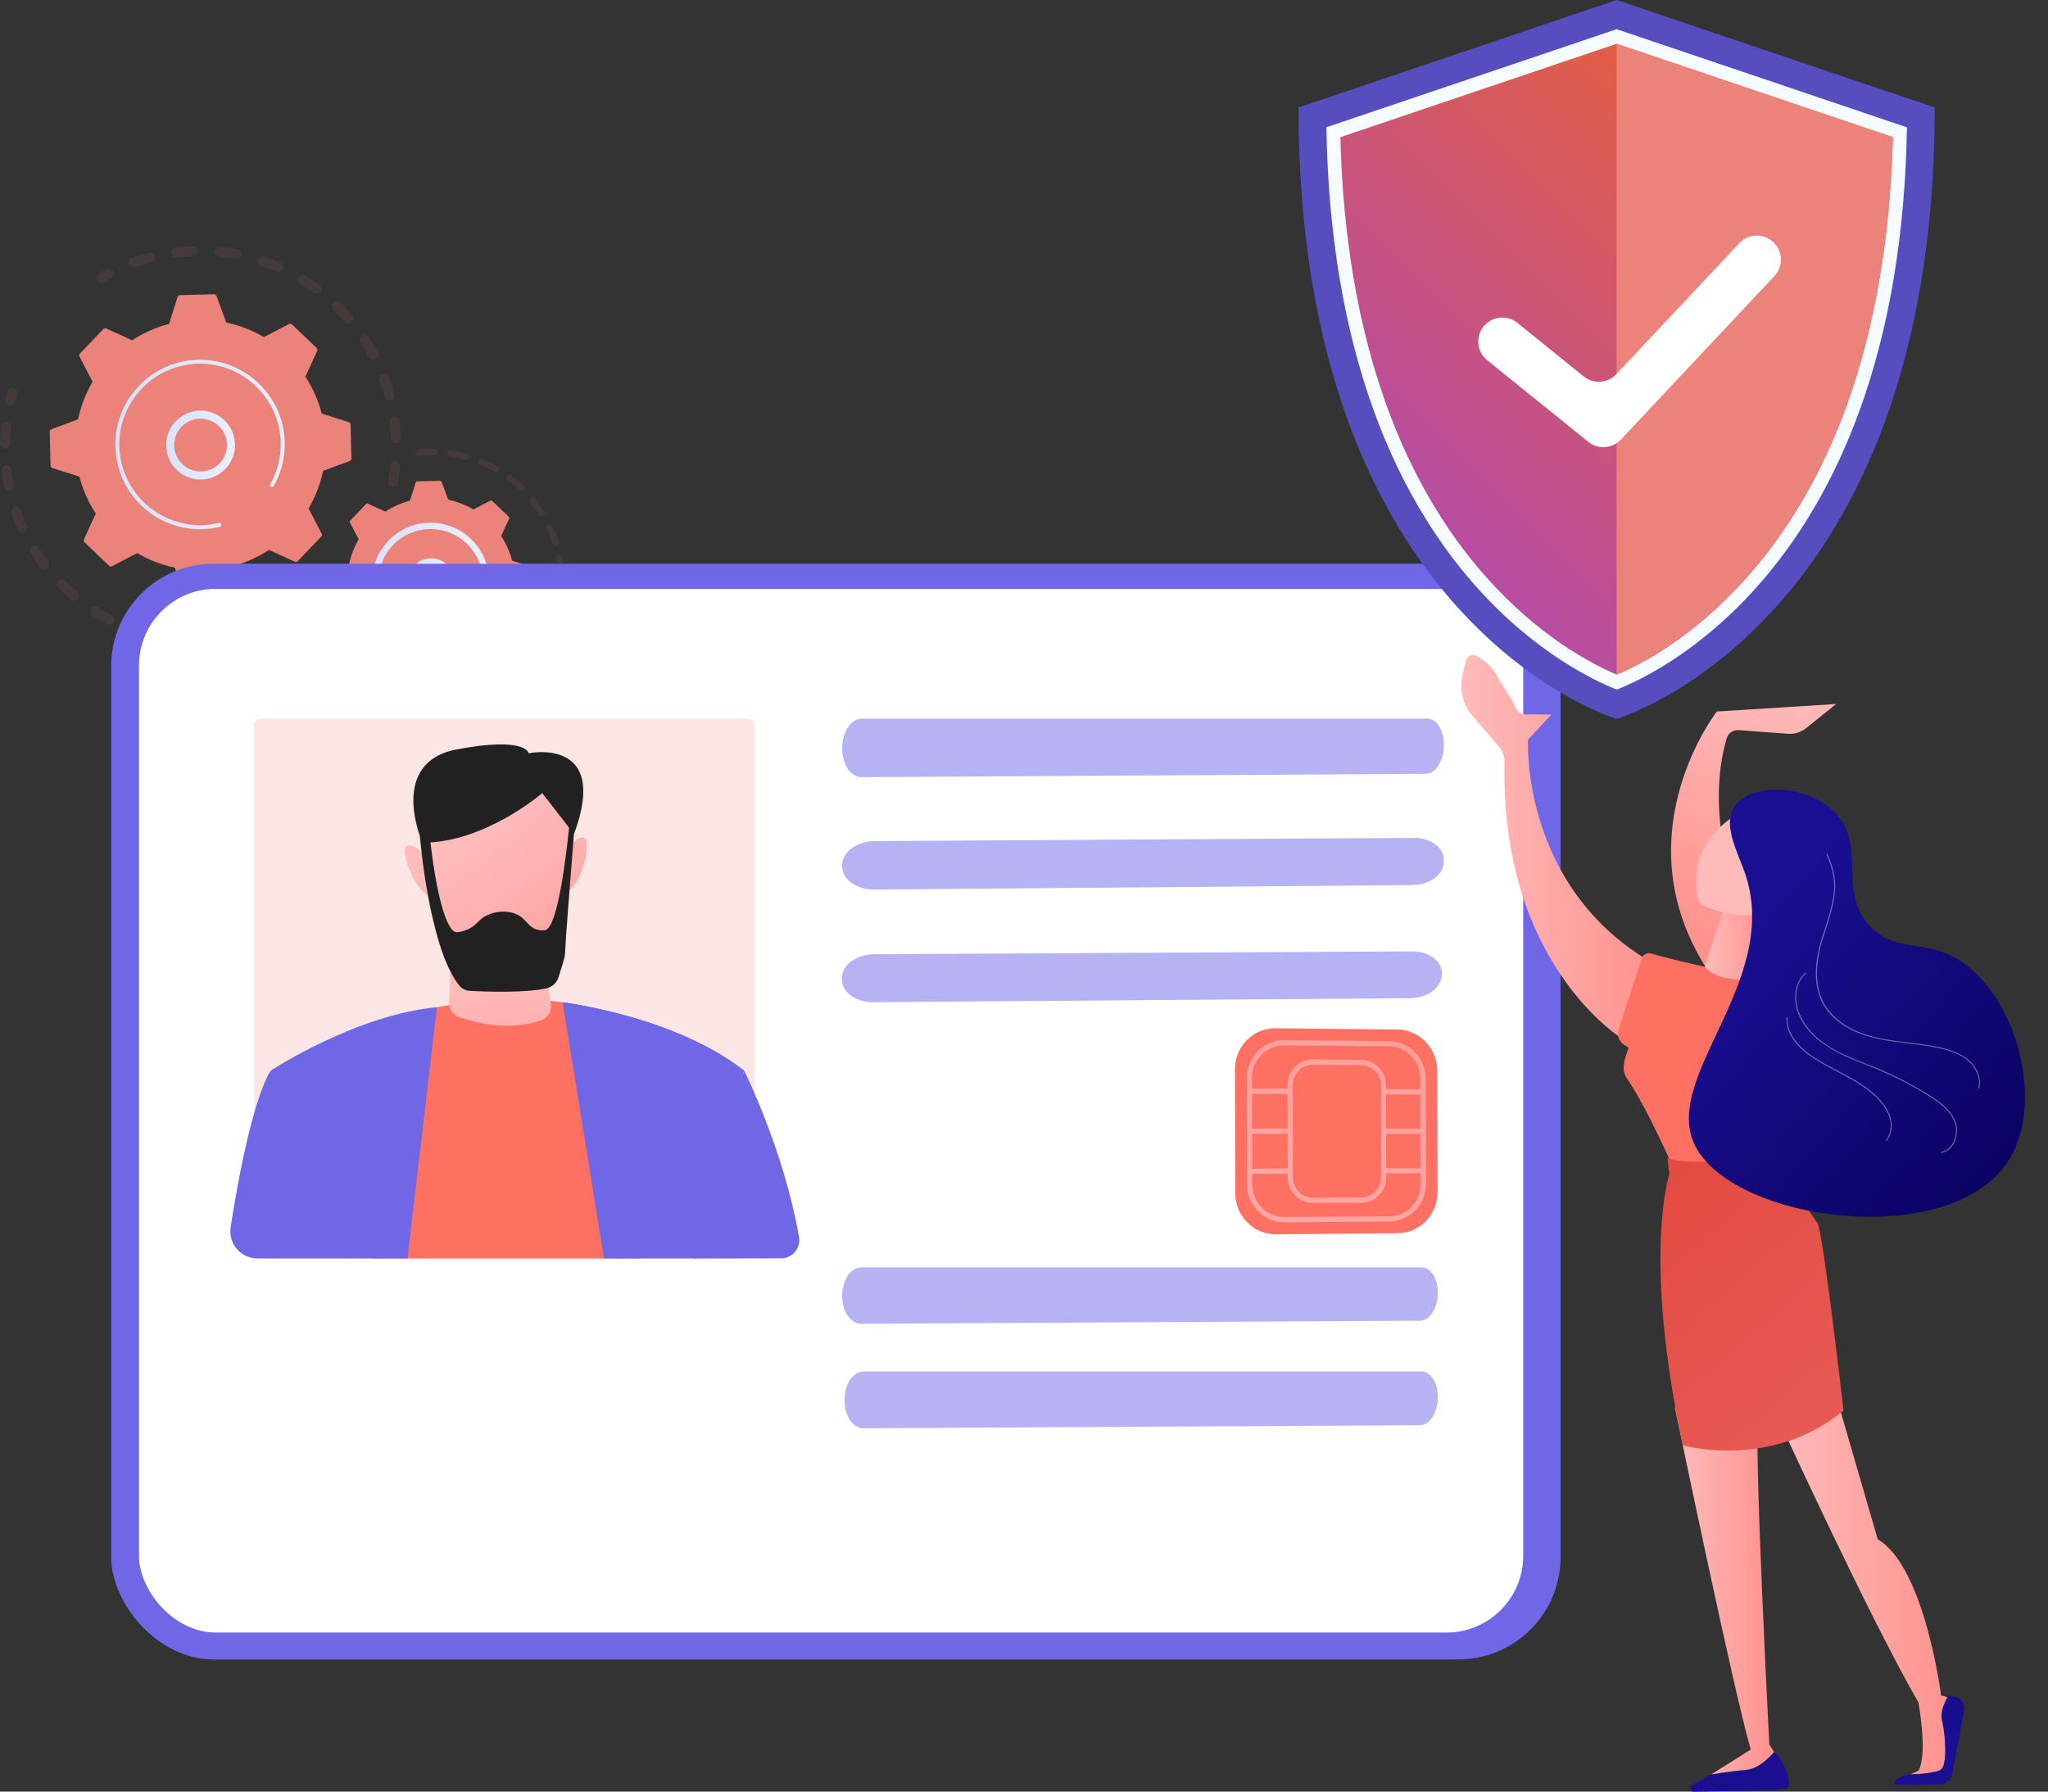 <svg width="80" height="70" viewBox="0 0 80 70" fill="none" xmlns="http://www.w3.org/2000/svg">
<rect x="0" y="0" width="80" height="70" fill="#333333" stroke="none"/>
<g opacity="0.3">
<path opacity="0.3" d="M15.314 19.032C15.208 19.013 15.137 18.909 15.156 18.803C15.194 18.596 15.224 18.383 15.243 18.173C15.254 18.066 15.347 17.987 15.453 17.995H15.456C15.565 18.006 15.642 18.102 15.633 18.211C15.611 18.432 15.582 18.656 15.541 18.874C15.521 18.975 15.431 19.043 15.333 19.035C15.328 19.032 15.322 19.032 15.314 19.032ZM15.273 17.141C15.265 16.931 15.246 16.715 15.221 16.508C15.208 16.401 15.284 16.303 15.39 16.29C15.5 16.276 15.595 16.352 15.609 16.459C15.636 16.68 15.655 16.904 15.663 17.125C15.669 17.234 15.584 17.324 15.475 17.329C15.467 17.329 15.459 17.329 15.45 17.329C15.358 17.321 15.279 17.242 15.273 17.141ZM15.022 15.495C14.968 15.291 14.902 15.089 14.828 14.89C14.79 14.789 14.845 14.674 14.946 14.639C15.047 14.6 15.161 14.655 15.197 14.756C15.273 14.963 15.341 15.179 15.399 15.394C15.426 15.498 15.366 15.607 15.259 15.635C15.238 15.64 15.216 15.643 15.194 15.64C15.115 15.632 15.044 15.577 15.022 15.495ZM14.405 13.945C14.307 13.76 14.198 13.574 14.084 13.397C14.024 13.307 14.051 13.184 14.141 13.127C14.231 13.067 14.354 13.094 14.411 13.184C14.531 13.37 14.646 13.563 14.752 13.76C14.804 13.855 14.766 13.975 14.67 14.024C14.635 14.044 14.599 14.049 14.564 14.046C14.501 14.044 14.438 14.008 14.405 13.945ZM13.461 12.573C13.322 12.414 13.178 12.259 13.025 12.111C12.948 12.035 12.946 11.912 13.022 11.833C13.099 11.757 13.221 11.754 13.3 11.83C13.459 11.986 13.614 12.15 13.759 12.316C13.83 12.398 13.822 12.521 13.74 12.592C13.699 12.627 13.647 12.644 13.595 12.638C13.546 12.638 13.497 12.614 13.461 12.573ZM12.239 11.443C12.07 11.317 11.893 11.2 11.713 11.088C11.62 11.031 11.59 10.911 11.647 10.818C11.704 10.725 11.824 10.695 11.917 10.752C12.105 10.867 12.294 10.992 12.474 11.126C12.561 11.192 12.58 11.315 12.515 11.402C12.474 11.459 12.406 11.486 12.34 11.481C12.305 11.478 12.269 11.467 12.239 11.443ZM5.039 10.332C5.001 10.231 5.055 10.117 5.156 10.081C5.364 10.005 5.579 9.936 5.795 9.879C5.898 9.852 6.007 9.912 6.035 10.018C6.062 10.122 6.002 10.231 5.896 10.258C5.691 10.313 5.486 10.379 5.29 10.45C5.263 10.46 5.235 10.463 5.208 10.46C5.132 10.455 5.066 10.409 5.039 10.332ZM10.796 10.616C10.602 10.531 10.403 10.455 10.204 10.389C10.1 10.354 10.046 10.245 10.081 10.141C10.116 10.037 10.226 9.983 10.329 10.018C10.539 10.089 10.749 10.168 10.954 10.258C11.052 10.302 11.099 10.417 11.055 10.518C11.02 10.597 10.94 10.64 10.859 10.635C10.837 10.63 10.815 10.624 10.796 10.616ZM6.69 9.89C6.676 9.784 6.752 9.685 6.861 9.672C7.082 9.644 7.306 9.625 7.527 9.617C7.636 9.612 7.726 9.696 7.732 9.805C7.737 9.915 7.653 10.005 7.544 10.01C7.333 10.018 7.118 10.035 6.911 10.062C6.897 10.065 6.883 10.065 6.872 10.062C6.777 10.054 6.7 9.983 6.69 9.89ZM9.202 10.127C8.995 10.089 8.782 10.059 8.572 10.037C8.463 10.027 8.387 9.931 8.395 9.822C8.406 9.715 8.498 9.636 8.605 9.644C8.608 9.644 8.608 9.644 8.61 9.644C8.831 9.666 9.055 9.699 9.273 9.737C9.38 9.756 9.451 9.86 9.432 9.966C9.413 10.065 9.322 10.133 9.224 10.127C9.219 10.13 9.211 10.13 9.202 10.127Z" fill="#EB837A"/>
<path opacity="0.3" d="M3.961 11.047C3.999 11.05 4.04 11.042 4.076 11.02C4.163 10.968 4.253 10.919 4.343 10.87C4.438 10.818 4.474 10.7 4.425 10.605C4.373 10.509 4.256 10.474 4.16 10.523C4.065 10.572 3.972 10.627 3.879 10.681C3.786 10.736 3.754 10.856 3.808 10.949C3.841 11.009 3.898 11.044 3.961 11.047Z" fill="#EB837A"/>
</g>
<g opacity="0.3">
<path opacity="0.3" d="M0.393 15.85C0.488 15.859 0.576 15.796 0.597 15.7C0.622 15.602 0.647 15.501 0.674 15.406C0.704 15.302 0.644 15.193 0.54 15.163C0.437 15.133 0.327 15.193 0.297 15.296C0.267 15.4 0.24 15.504 0.216 15.607C0.191 15.714 0.254 15.818 0.36 15.845C0.371 15.848 0.382 15.85 0.393 15.85Z" fill="#EB837A"/>
<path opacity="0.3" d="M6.84 25.224C6.734 25.211 6.657 25.113 6.671 25.006C6.685 24.9 6.783 24.823 6.889 24.837C7.094 24.864 7.304 24.881 7.511 24.889C7.618 24.894 7.702 24.984 7.7 25.093C7.694 25.203 7.604 25.285 7.495 25.282C7.405 25.279 7.315 25.274 7.225 25.265C7.097 25.255 6.966 25.241 6.84 25.224ZM8.352 25.077C8.341 24.968 8.42 24.872 8.529 24.864C8.736 24.845 8.944 24.818 9.148 24.78C9.255 24.761 9.356 24.831 9.375 24.938C9.394 25.044 9.323 25.145 9.217 25.165C9.001 25.203 8.783 25.233 8.565 25.252C8.554 25.252 8.543 25.252 8.532 25.252C8.436 25.246 8.36 25.173 8.352 25.077ZM5.79 25.017C5.58 24.96 5.367 24.894 5.162 24.818C5.061 24.78 5.007 24.668 5.045 24.567C5.083 24.466 5.195 24.411 5.296 24.45C5.492 24.52 5.691 24.583 5.891 24.638C5.994 24.665 6.057 24.774 6.03 24.878C6.005 24.971 5.918 25.031 5.825 25.023C5.814 25.023 5.803 25.02 5.79 25.017ZM10.008 24.78C9.975 24.676 10.03 24.567 10.133 24.531C10.33 24.469 10.529 24.395 10.72 24.313C10.821 24.272 10.935 24.319 10.976 24.417C11.017 24.518 10.971 24.632 10.873 24.673C10.671 24.758 10.463 24.834 10.256 24.902C10.232 24.911 10.204 24.913 10.18 24.911C10.103 24.911 10.032 24.859 10.008 24.78ZM4.185 24.387C3.992 24.286 3.801 24.174 3.618 24.056C3.528 23.999 3.501 23.876 3.558 23.786C3.615 23.696 3.738 23.669 3.828 23.726C4.003 23.838 4.185 23.945 4.368 24.04C4.464 24.092 4.502 24.209 4.45 24.305C4.412 24.376 4.338 24.414 4.262 24.409C4.237 24.406 4.21 24.4 4.185 24.387ZM2.758 23.421C2.592 23.279 2.428 23.129 2.276 22.973C2.199 22.897 2.199 22.771 2.276 22.695C2.352 22.618 2.477 22.618 2.554 22.695C2.701 22.842 2.854 22.984 3.012 23.12C3.094 23.191 3.105 23.314 3.034 23.396C2.99 23.445 2.93 23.47 2.87 23.464C2.829 23.462 2.791 23.448 2.758 23.421ZM1.574 22.165C1.443 21.991 1.318 21.808 1.201 21.622C1.143 21.529 1.17 21.409 1.261 21.352C1.353 21.295 1.473 21.322 1.531 21.412C1.643 21.587 1.76 21.761 1.885 21.928C1.951 22.015 1.934 22.138 1.847 22.203C1.806 22.233 1.76 22.247 1.713 22.242C1.662 22.236 1.61 22.212 1.574 22.165ZM0.696 20.681C0.606 20.482 0.524 20.277 0.45 20.069C0.415 19.968 0.467 19.854 0.57 19.818C0.671 19.783 0.786 19.835 0.821 19.938C0.889 20.135 0.969 20.329 1.056 20.52C1.1 20.618 1.056 20.735 0.958 20.779C0.928 20.793 0.895 20.798 0.862 20.795C0.789 20.79 0.726 20.749 0.696 20.681ZM0.161 19.038C0.117 18.825 0.082 18.607 0.055 18.388C0.041 18.282 0.117 18.184 0.226 18.17C0.333 18.156 0.431 18.233 0.445 18.342C0.469 18.549 0.502 18.757 0.546 18.959C0.568 19.065 0.499 19.169 0.393 19.191C0.374 19.193 0.355 19.196 0.338 19.193C0.254 19.188 0.18 19.125 0.161 19.038ZM0 17.321C0.003 17.16 0.011 16.997 0.022 16.838C0.027 16.781 0.033 16.724 0.038 16.664C0.049 16.555 0.145 16.475 0.254 16.489C0.363 16.5 0.439 16.595 0.428 16.705C0.423 16.759 0.417 16.814 0.415 16.868C0.404 17.021 0.396 17.174 0.393 17.329C0.39 17.439 0.303 17.523 0.194 17.523C0.191 17.523 0.186 17.523 0.183 17.523C0.079 17.512 0 17.425 0 17.321Z" fill="#EB837A"/>
<path opacity="0.3" d="M11.716 24.22C11.754 24.223 11.795 24.215 11.831 24.193C11.921 24.138 12.014 24.081 12.104 24.024C12.194 23.964 12.221 23.844 12.161 23.754C12.101 23.664 11.981 23.636 11.891 23.696C11.806 23.751 11.719 23.805 11.632 23.857C11.539 23.912 11.509 24.032 11.563 24.128C11.596 24.182 11.656 24.215 11.716 24.22Z" fill="#EB837A"/>
</g>
<path d="M12.551 20.962C12.578 20.934 12.584 20.891 12.567 20.855L12.054 19.865C12.319 19.414 12.512 18.92 12.622 18.396L13.667 18.009C13.702 17.995 13.727 17.96 13.727 17.922L13.694 16.582C13.694 16.544 13.667 16.508 13.631 16.497L12.567 16.159C12.433 15.64 12.215 15.154 11.929 14.718L12.393 13.703C12.409 13.667 12.401 13.626 12.373 13.599L11.405 12.674C11.377 12.646 11.334 12.641 11.298 12.657L10.308 13.17C9.858 12.906 9.364 12.712 8.84 12.603L8.453 11.558C8.439 11.522 8.404 11.498 8.365 11.498L7.026 11.53C6.987 11.53 6.952 11.558 6.941 11.593L6.603 12.657C6.084 12.791 5.599 13.009 5.162 13.296L4.147 12.832C4.112 12.816 4.071 12.824 4.044 12.851L3.119 13.82C3.091 13.847 3.086 13.891 3.102 13.926L3.615 14.917C3.35 15.367 3.157 15.861 3.048 16.385L2.003 16.773C1.967 16.786 1.943 16.822 1.943 16.86L1.975 18.2C1.975 18.238 2.003 18.274 2.038 18.285L3.102 18.623C3.236 19.142 3.454 19.627 3.741 20.064L3.277 21.079C3.26 21.114 3.269 21.155 3.296 21.183L4.265 22.108C4.292 22.135 4.335 22.141 4.371 22.124L5.361 21.611C5.812 21.876 6.305 22.07 6.829 22.179L7.217 23.224C7.23 23.259 7.266 23.284 7.304 23.284L8.644 23.251C8.682 23.251 8.717 23.224 8.728 23.189L9.067 22.124C9.585 21.991 10.071 21.772 10.507 21.486L11.522 21.95C11.558 21.966 11.598 21.958 11.626 21.93L12.551 20.962Z" fill="#EB837A"/>
<path d="M7.538 18.702C6.815 18.538 6.359 17.815 6.523 17.092C6.602 16.743 6.815 16.442 7.118 16.252C7.42 16.061 7.783 15.998 8.133 16.077C8.856 16.241 9.311 16.964 9.148 17.687C8.998 18.345 8.386 18.781 7.732 18.73C7.666 18.727 7.603 18.716 7.538 18.702ZM7.284 16.516C7.052 16.664 6.888 16.893 6.828 17.16C6.703 17.714 7.052 18.268 7.606 18.396C8.16 18.522 8.714 18.173 8.842 17.619C8.967 17.065 8.618 16.511 8.064 16.383C8.015 16.372 7.963 16.363 7.914 16.361C7.693 16.342 7.475 16.396 7.284 16.516Z" fill="url(#paint0_linear_4263_28085)"/>
<path d="M7.554 20.667C7.666 20.675 7.781 20.678 7.895 20.675C7.931 20.675 7.966 20.672 8.002 20.67C8.179 20.659 8.354 20.637 8.526 20.599C8.528 20.599 8.531 20.599 8.534 20.596C8.539 20.593 8.547 20.593 8.553 20.591C8.566 20.588 8.577 20.585 8.591 20.582C8.624 20.574 8.648 20.544 8.651 20.512C8.651 20.503 8.651 20.495 8.648 20.487C8.637 20.446 8.597 20.419 8.553 20.43C8.337 20.481 8.111 20.512 7.887 20.517C6.771 20.544 5.775 19.982 5.194 19.117C4.872 18.637 4.676 18.061 4.662 17.439C4.659 17.329 4.662 17.22 4.67 17.114C4.725 16.393 5.025 15.719 5.532 15.187C6.114 14.579 6.897 14.232 7.74 14.21C9.478 14.169 10.924 15.55 10.965 17.286C10.967 17.392 10.965 17.499 10.957 17.605C10.921 18.066 10.785 18.511 10.558 18.915C10.553 18.926 10.55 18.937 10.547 18.948C10.545 18.978 10.558 19.008 10.585 19.021C10.624 19.043 10.67 19.03 10.692 18.991C10.932 18.568 11.074 18.099 11.112 17.616C11.12 17.504 11.123 17.392 11.12 17.28C11.082 15.463 9.562 14.016 7.737 14.057C6.853 14.079 6.032 14.442 5.421 15.084C4.889 15.64 4.575 16.35 4.518 17.106C4.509 17.218 4.507 17.332 4.509 17.447C4.531 18.331 4.894 19.152 5.532 19.764C6.089 20.293 6.798 20.607 7.554 20.667Z" fill="url(#paint1_linear_4263_28085)"/>
<g opacity="0.3">
<path opacity="0.3" d="M21.611 24.705C21.663 24.708 21.715 24.678 21.734 24.626C21.769 24.531 21.805 24.433 21.835 24.334C21.854 24.271 21.818 24.203 21.756 24.181C21.693 24.162 21.625 24.198 21.603 24.261C21.573 24.353 21.54 24.449 21.507 24.539C21.483 24.602 21.515 24.673 21.578 24.695C21.589 24.703 21.6 24.705 21.611 24.705Z" fill="#EB837A"/>
<path opacity="0.3" d="M21.849 23.805C21.783 23.794 21.739 23.731 21.75 23.663C21.78 23.497 21.802 23.328 21.816 23.158C21.819 23.123 21.821 23.087 21.824 23.052C21.827 22.986 21.884 22.935 21.952 22.937C22.015 22.943 22.07 22.997 22.067 23.066C22.064 23.104 22.061 23.139 22.059 23.177C22.045 23.355 22.023 23.532 21.99 23.707C21.98 23.77 21.922 23.811 21.862 23.805C21.857 23.808 21.854 23.808 21.849 23.805ZM21.821 22.438C21.808 22.233 21.78 22.029 21.742 21.827C21.728 21.761 21.772 21.698 21.838 21.685C21.903 21.671 21.966 21.715 21.98 21.78C22.02 21.99 22.048 22.206 22.061 22.422C22.067 22.487 22.015 22.547 21.95 22.55C21.944 22.55 21.939 22.55 21.933 22.55C21.873 22.547 21.824 22.501 21.821 22.438ZM21.589 21.232C21.526 21.038 21.45 20.844 21.363 20.659C21.336 20.599 21.36 20.525 21.42 20.498C21.48 20.47 21.554 20.495 21.581 20.555C21.671 20.749 21.75 20.951 21.819 21.155C21.84 21.218 21.805 21.286 21.739 21.308C21.723 21.314 21.709 21.314 21.693 21.314C21.649 21.311 21.606 21.281 21.589 21.232ZM21.068 20.118C20.959 19.944 20.839 19.777 20.708 19.619C20.664 19.567 20.672 19.491 20.724 19.447C20.776 19.406 20.853 19.411 20.893 19.463C21.03 19.63 21.155 19.804 21.27 19.987C21.305 20.044 21.289 20.118 21.232 20.154C21.21 20.167 21.183 20.173 21.158 20.173C21.125 20.173 21.09 20.154 21.068 20.118ZM20.293 19.166C20.146 19.024 19.988 18.89 19.824 18.767C19.769 18.726 19.759 18.65 19.799 18.598C19.84 18.544 19.917 18.533 19.969 18.574C20.14 18.702 20.307 18.841 20.46 18.991C20.509 19.038 20.509 19.114 20.462 19.163C20.435 19.19 20.4 19.204 20.364 19.201C20.34 19.198 20.315 19.188 20.293 19.166ZM19.308 18.432C19.131 18.331 18.945 18.238 18.757 18.162C18.694 18.137 18.667 18.066 18.692 18.003C18.716 17.941 18.787 17.913 18.85 17.938C19.046 18.02 19.243 18.115 19.428 18.222C19.486 18.254 19.508 18.328 19.475 18.388C19.45 18.429 19.407 18.453 19.36 18.448C19.344 18.445 19.325 18.44 19.308 18.432ZM18.176 17.96C17.98 17.905 17.778 17.861 17.573 17.831C17.508 17.82 17.461 17.76 17.472 17.695C17.483 17.629 17.543 17.583 17.608 17.594C17.821 17.627 18.034 17.67 18.239 17.728C18.304 17.747 18.34 17.812 18.323 17.878C18.307 17.935 18.255 17.971 18.198 17.965C18.192 17.962 18.184 17.962 18.176 17.96ZM16.214 17.695C16.209 17.629 16.255 17.569 16.323 17.561C16.509 17.542 16.697 17.534 16.883 17.537C16.91 17.537 16.94 17.537 16.967 17.537C17.033 17.537 17.087 17.594 17.085 17.662C17.082 17.73 17.027 17.782 16.959 17.779C16.932 17.779 16.907 17.779 16.88 17.779C16.7 17.777 16.52 17.785 16.345 17.804C16.337 17.804 16.332 17.804 16.323 17.804C16.266 17.799 16.22 17.752 16.214 17.695Z" fill="#EB837A"/>
</g>
<g opacity="0.3">
<path opacity="0.3" d="M16.364 27.986C16.154 27.967 15.944 27.934 15.737 27.89C15.671 27.877 15.63 27.811 15.644 27.746C15.658 27.68 15.723 27.639 15.789 27.653C15.985 27.694 16.187 27.727 16.386 27.743C16.452 27.748 16.501 27.809 16.495 27.874C16.49 27.94 16.433 27.989 16.364 27.986ZM16.875 27.885C16.872 27.817 16.926 27.762 16.992 27.759C17.194 27.754 17.396 27.735 17.595 27.705C17.66 27.694 17.723 27.74 17.734 27.806C17.745 27.871 17.699 27.934 17.633 27.945C17.426 27.978 17.213 27.997 17 28.002C16.995 28.002 16.992 28.002 16.986 28.002C16.924 28 16.875 27.948 16.875 27.885ZM15.126 27.718C14.927 27.65 14.73 27.568 14.539 27.476C14.479 27.446 14.454 27.375 14.485 27.315C14.514 27.255 14.585 27.23 14.646 27.26C14.826 27.347 15.014 27.427 15.205 27.492C15.268 27.514 15.3 27.582 15.278 27.645C15.259 27.697 15.207 27.729 15.156 27.727C15.145 27.724 15.134 27.721 15.126 27.718ZM18.102 27.729C18.083 27.664 18.122 27.598 18.187 27.579C18.381 27.525 18.574 27.459 18.76 27.38C18.823 27.355 18.894 27.383 18.918 27.446C18.943 27.508 18.916 27.579 18.853 27.604C18.659 27.686 18.457 27.754 18.253 27.811C18.239 27.814 18.225 27.817 18.212 27.817C18.16 27.814 18.116 27.779 18.102 27.729ZM13.988 27.162C13.811 27.047 13.639 26.919 13.478 26.785C13.426 26.741 13.42 26.665 13.464 26.613C13.508 26.561 13.584 26.556 13.636 26.6C13.789 26.728 13.953 26.851 14.122 26.96C14.179 26.995 14.193 27.072 14.157 27.126C14.133 27.165 14.089 27.184 14.045 27.181C14.026 27.178 14.004 27.173 13.988 27.162ZM13.017 26.346C12.872 26.19 12.736 26.026 12.613 25.857C12.575 25.803 12.585 25.726 12.64 25.688C12.695 25.65 12.771 25.661 12.809 25.715C12.927 25.876 13.057 26.035 13.197 26.182C13.243 26.231 13.24 26.308 13.191 26.354C13.167 26.379 13.131 26.39 13.098 26.387C13.069 26.384 13.038 26.37 13.017 26.346ZM12.269 25.325C12.165 25.14 12.073 24.949 11.993 24.752C11.969 24.689 11.999 24.618 12.059 24.594C12.122 24.569 12.193 24.599 12.217 24.659C12.294 24.845 12.381 25.028 12.479 25.205C12.512 25.262 12.49 25.336 12.433 25.369C12.411 25.38 12.386 25.385 12.364 25.385C12.326 25.383 12.291 25.361 12.269 25.325Z" fill="#EB837A"/>
<path opacity="0.3" d="M19.357 27.339C19.381 27.342 19.403 27.337 19.425 27.323C19.515 27.271 19.605 27.216 19.69 27.162C19.747 27.126 19.761 27.05 19.725 26.995C19.69 26.941 19.613 26.924 19.559 26.96C19.477 27.012 19.392 27.064 19.305 27.113C19.248 27.145 19.226 27.219 19.259 27.279C19.28 27.315 19.319 27.337 19.357 27.339Z" fill="#EB837A"/>
</g>
<path d="M19.996 25.12C20.015 25.101 20.018 25.074 20.007 25.049L19.663 24.386C19.84 24.086 19.969 23.753 20.042 23.404L20.741 23.145C20.765 23.137 20.782 23.112 20.782 23.085L20.76 22.189C20.76 22.162 20.741 22.14 20.716 22.132L20.004 21.906C19.914 21.559 19.769 21.234 19.578 20.942L19.89 20.263C19.9 20.238 19.895 20.211 19.876 20.192L19.227 19.572C19.207 19.553 19.18 19.551 19.155 19.561L18.492 19.905C18.192 19.728 17.86 19.6 17.51 19.526L17.251 18.827C17.243 18.803 17.218 18.786 17.191 18.786L16.296 18.808C16.269 18.808 16.247 18.827 16.239 18.852L16.012 19.564C15.666 19.654 15.341 19.799 15.049 19.99L14.37 19.679C14.345 19.668 14.318 19.673 14.299 19.692L13.68 20.342C13.661 20.361 13.658 20.388 13.669 20.413L14.012 21.076C13.835 21.376 13.707 21.709 13.633 22.058L12.935 22.318C12.91 22.326 12.894 22.351 12.894 22.378L12.916 23.273C12.916 23.3 12.935 23.322 12.959 23.33L13.671 23.557C13.761 23.903 13.906 24.228 14.097 24.52L13.786 25.2C13.775 25.224 13.78 25.251 13.8 25.27L14.449 25.887C14.468 25.906 14.495 25.909 14.52 25.898L15.183 25.554C15.483 25.732 15.816 25.86 16.165 25.934L16.424 26.632C16.433 26.657 16.457 26.673 16.484 26.673L17.379 26.651C17.407 26.651 17.428 26.632 17.437 26.608L17.663 25.895C18.01 25.805 18.334 25.661 18.626 25.47L19.306 25.781C19.33 25.792 19.357 25.786 19.377 25.767L19.996 25.12Z" fill="#EB837A"/>
<path d="M16.637 23.625C16.397 23.571 16.195 23.426 16.064 23.218C15.933 23.011 15.892 22.765 15.947 22.528C16.059 22.034 16.55 21.726 17.044 21.838C17.538 21.95 17.846 22.441 17.734 22.935C17.679 23.175 17.535 23.377 17.327 23.508C17.158 23.614 16.965 23.661 16.771 23.647C16.727 23.642 16.681 23.636 16.637 23.625ZM16.181 22.58C16.141 22.755 16.173 22.937 16.269 23.087C16.364 23.24 16.514 23.347 16.689 23.385C16.864 23.426 17.046 23.393 17.197 23.298C17.349 23.202 17.456 23.052 17.494 22.877C17.576 22.514 17.349 22.151 16.986 22.07C16.954 22.061 16.921 22.056 16.888 22.056C16.564 22.034 16.258 22.253 16.181 22.58Z" fill="url(#paint2_linear_4263_28085)"/>
<path d="M16.648 24.992C16.724 24.998 16.801 25 16.88 24.998C17.035 24.995 17.191 24.976 17.341 24.941C17.346 24.938 17.355 24.938 17.36 24.935C17.412 24.921 17.448 24.878 17.453 24.826C17.453 24.812 17.453 24.801 17.45 24.788C17.434 24.722 17.368 24.684 17.303 24.698C17.161 24.73 17.016 24.75 16.872 24.755C16.864 24.755 16.855 24.755 16.847 24.755C16.503 24.76 16.171 24.678 15.876 24.523C15.715 24.438 15.565 24.332 15.428 24.204L15.426 24.201C15.423 24.198 15.42 24.195 15.415 24.19C15.019 23.813 14.795 23.306 14.782 22.763C14.779 22.692 14.782 22.621 14.787 22.553C14.823 22.086 15.016 21.649 15.344 21.305C15.72 20.91 16.228 20.686 16.771 20.672C17.317 20.659 17.832 20.861 18.228 21.235C18.623 21.611 18.847 22.119 18.861 22.662C18.863 22.73 18.861 22.801 18.855 22.869C18.834 23.167 18.744 23.456 18.596 23.715C18.588 23.732 18.582 23.748 18.58 23.764C18.577 23.811 18.599 23.854 18.64 23.879C18.697 23.912 18.771 23.893 18.806 23.832C18.973 23.541 19.071 23.218 19.095 22.886C19.101 22.809 19.104 22.73 19.101 22.654C19.087 22.045 18.836 21.477 18.394 21.054C17.952 20.634 17.374 20.41 16.765 20.424C16.157 20.438 15.589 20.689 15.166 21.131C14.801 21.516 14.583 22.004 14.542 22.525C14.536 22.602 14.534 22.681 14.536 22.76C14.572 23.95 15.497 24.905 16.648 24.992Z" fill="url(#paint3_linear_4263_28085)"/>
<rect x="4.343" y="22.026" width="56.617" height="42.812" rx="4" fill="#7067E6"/>
<rect x="5.429" y="23.007" width="54.072" height="40.779" rx="3" fill="white"/>
<path opacity="0.5" d="M56.401 29.156C56.384 29.746 56.071 30.232 55.7 30.234L33.648 30.365C33.231 30.368 32.893 29.852 32.898 29.225C32.901 28.597 33.242 28.076 33.662 28.076H55.76C56.13 28.076 56.417 28.567 56.401 29.156Z" fill="#7067E6"/>
<path opacity="0.5" d="M56.163 54.629C56.147 55.218 55.838 55.685 55.473 55.685L33.73 55.805C33.318 55.808 32.985 55.328 32.988 54.7C32.99 54.072 33.329 53.586 33.741 53.586H55.527C55.896 53.586 56.179 54.039 56.163 54.629Z" fill="#7067E6"/>
<path opacity="0.5" d="M56.166 50.549C56.15 51.138 55.839 51.6 55.473 51.602L33.643 51.722C33.228 51.725 32.895 51.25 32.898 50.623C32.901 49.995 33.239 49.517 33.654 49.517H55.528C55.896 49.517 56.182 49.959 56.166 50.549Z" fill="#7067E6"/>
<path opacity="0.5" d="M56.398 33.681C56.382 34.175 55.839 34.576 55.181 34.582L34.148 34.756C33.455 34.762 32.892 34.355 32.898 33.848V33.79C32.903 33.283 33.471 32.865 34.167 32.862L55.238 32.737C55.896 32.734 56.417 33.13 56.401 33.624L56.398 33.681Z" fill="#7067E6"/>
<path opacity="0.5" d="M56.319 38.108C56.3 38.596 55.754 38.994 55.099 39L34.123 39.158C33.43 39.164 32.876 38.76 32.884 38.258V38.2C32.893 37.695 33.463 37.286 34.156 37.281L55.17 37.172C55.828 37.169 56.343 37.562 56.324 38.05L56.319 38.108Z" fill="#7067E6"/>
<path opacity="0.2" d="M29.214 49.171H10.181C10.041 49.171 9.926 49.056 9.926 48.915V28.332C9.926 28.191 10.041 28.076 10.181 28.076H29.214C29.355 28.076 29.47 28.191 29.47 28.332V48.915C29.47 49.056 29.355 49.171 29.214 49.171Z" fill="#EB837A"/>
<path d="M31.212 48.342C30.627 44.937 29.066 41.827 29.066 41.827L27.023 48.913C27.023 48.913 27.059 48.992 27.117 49.171L30.518 49.165C30.953 49.161 31.284 48.77 31.212 48.342Z" fill="#7067E6"/>
<path d="M13.526 49.169C13.75 48.369 13.923 47.853 13.923 47.853L10.583 41.825C10.583 41.825 9.824 42.73 9.011 47.93C8.909 48.578 9.393 49.169 10.05 49.169H13.526Z" fill="#7067E6"/>
<path d="M25.027 49.169L24.121 39.675C20.077 38.18 14.976 39.854 14.976 39.854L14.556 49.169H25.027Z" fill="url(#paint4_linear_4263_28085)"/>
<path d="M17.626 36.681L17.549 39.187C17.541 39.434 17.696 39.658 17.929 39.739C18.569 39.965 19.895 40.309 21.151 39.859C21.405 39.767 21.556 39.509 21.518 39.242L21.14 36.681H17.626Z" fill="url(#paint5_linear_4263_28085)"/>
<path d="M16.344 32.11C16.344 32.11 16.784 36.595 17.752 37.739C17.752 37.739 20.654 38.003 21.708 37.387C21.708 37.387 22.454 35.145 22.367 32.154C22.367 32.154 22.512 29.433 19.509 29.209C15.992 28.942 16.344 32.11 16.344 32.11Z" fill="url(#paint6_linear_4263_28085)"/>
<path d="M22.06 33.515C22.06 33.515 22.324 32.724 22.763 32.724C23.203 32.724 22.676 34.834 22.06 34.834V33.515Z" fill="url(#paint7_linear_4263_28085)"/>
<path d="M16.745 33.724C16.745 33.724 16.376 32.976 15.941 33.035C15.506 33.095 16.312 35.115 16.922 35.032L16.745 33.724Z" fill="url(#paint8_linear_4263_28085)"/>
<path d="M16.402 32.668C16.402 32.668 16.747 36.981 17.924 38.487C18.033 38.626 18.189 38.705 18.353 38.715C18.954 38.748 20.492 38.805 21.358 38.613C21.573 38.566 21.75 38.398 21.823 38.167C21.948 37.758 22.061 37.431 22.068 37.286C22.098 36.617 22.249 34.763 22.447 32.235C22.388 32.139 22.328 32.046 22.268 31.95C22.213 32.534 21.857 36.256 21.289 36.344C21.168 36.363 21.036 36.335 21.036 36.335C20.692 36.265 20.586 35.994 20.347 35.819C19.929 35.512 19.212 35.574 18.811 35.894C18.645 36.028 18.541 36.201 18.248 36.324C18.063 36.403 17.888 36.425 17.833 36.422C17.419 36.406 17.005 34.774 16.775 32.553L16.402 32.668Z" fill="#212121"/>
<path d="M21.181 30.988C21.181 30.988 18.942 32.931 16.5 32.924C16.5 32.924 15.114 29.802 17.839 29.281C20.565 28.763 20.652 29.431 20.652 29.431C20.652 29.431 23.84 28.769 22.422 32.587L21.181 30.988Z" fill="#212121"/>
<path d="M13.518 49.169H15.917L17.068 39.353C13.914 39.641 10.583 41.825 10.583 41.825L13.063 47.847C13.243 48.278 13.394 48.726 13.518 49.169Z" fill="#7067E6"/>
<path d="M27.194 49.169C27.328 48.606 27.49 48.088 27.678 47.559L29.064 41.825C26.3 39.667 21.977 39.161 21.977 39.161L23.594 49.169H27.194Z" fill="#7067E6"/>
<path d="M67.065 27.799C67.065 27.799 62.651 33.453 67.687 39.203L69.581 39.026C69.581 39.026 66.113 33.459 67.447 28.852C67.507 28.65 67.695 28.514 67.908 28.527L69.843 28.669C70.099 28.689 70.356 28.609 70.555 28.448L71.725 27.507L67.065 27.799Z" fill="url(#paint9_linear_4263_28085)"/>
<path d="M69.485 55.484C69.485 55.484 73.062 63.284 74.939 66.515C74.939 66.515 75.313 68.548 74.939 69.187L74.623 69.329L76.105 69.285C76.105 69.285 76.236 66.551 76.135 66.398C76.031 66.245 75.826 66.256 75.826 66.256C75.826 66.256 75.191 61.218 73.349 60.143L71.564 53.995L69.485 55.484Z" fill="url(#paint10_linear_4263_28085)"/>
<path d="M73.987 69.711C73.985 69.746 75.144 69.73 75.774 69.719C76.006 69.713 76.206 69.552 76.255 69.323L76.729 66.823C76.776 66.586 76.623 66.354 76.388 66.302L76.124 66.242C76.124 66.242 75.744 66.763 75.865 67.252C75.984 67.74 76.091 69.009 75.788 69.157C75.488 69.304 74.62 69.331 74.62 69.331C74.62 69.331 74.009 69.389 73.987 69.711Z" fill="url(#paint11_linear_4263_28085)"/>
<path d="M66.094 69.754C65.977 69.823 66.026 70 66.159 70C67.213 69.989 69.578 69.956 69.788 69.869C70.058 69.757 69.69 68.783 69.3 68.453L67.15 69.154L66.094 69.754Z" fill="url(#paint12_linear_4263_28085)"/>
<path d="M65.425 54.988C65.425 54.988 67.737 66.174 68.391 68.357L66.844 69.329C66.844 69.329 67.619 69.198 68.195 69.154C68.771 69.113 69.3 68.453 69.3 68.453L69.114 68.158C69.114 68.158 68.536 57.032 68.675 55.768L65.425 54.988Z" fill="url(#paint13_linear_4263_28085)"/>
<path d="M59.688 28.896C59.688 28.896 59.368 34.714 64.664 37.689L63.39 40.598C63.39 40.598 58.593 37.697 58.771 29.783C58.776 29.556 58.694 29.335 58.547 29.163L57.527 27.982C57.139 27.531 56.992 26.92 57.137 26.341L57.27 25.804C57.314 25.624 57.519 25.539 57.679 25.632L57.786 25.695C58.124 25.891 58.394 26.191 58.555 26.549L59.068 27.357C59.257 27.774 59.3 27.949 59.756 27.911L60.604 27.919L59.688 28.896Z" fill="url(#paint14_linear_4263_28085)"/>
<path d="M64.481 37.252C65.368 37.498 68.37 38.289 70.244 38.256L69.093 44.751L69.185 45.81L65.434 45.794C65.434 45.794 64.378 43.34 63.543 42.118C63.303 41.766 63.48 41.343 63.617 40.939L63.428 40.813C63.237 40.685 63.156 40.448 63.226 40.229L64.141 37.432C64.19 37.29 64.34 37.211 64.481 37.252Z" fill="url(#paint15_linear_4263_28085)"/>
<path d="M65.134 45.237L65.207 45.878C65.207 45.878 64.146 49.055 65.737 56.472C65.737 56.472 69.18 57.449 72.012 55.113C72.012 55.113 71.213 48.114 70.994 47.786C69.909 46.162 69.186 45.807 69.186 45.807L69.153 45.106C69.153 45.109 66.124 45.655 65.134 45.237Z" fill="url(#paint16_linear_4263_28085)"/>
<path d="M66.602 37.776C66.588 37.76 67.385 35.372 67.385 35.372L68.525 35.475L68.97 38.185C68.97 38.183 67.183 38.543 66.602 37.776Z" fill="url(#paint17_linear_4263_28085)"/>
<path d="M68.253 31.603C68.177 31.649 65.816 32.627 66.324 35.08C66.354 35.224 66.449 35.347 66.586 35.407C66.932 35.563 67.677 35.828 68.572 35.735C69.808 35.609 70.621 33.451 70.586 32.82C70.55 32.19 69.006 31.134 68.253 31.603Z" fill="url(#paint18_linear_4263_28085)"/>
<path d="M68.067 33.855C67.701 32.94 67.36 32.135 67.745 31.524C68.31 30.623 70.55 30.558 71.712 31.783C72.926 33.063 71.772 34.771 73.022 36.16C73.998 37.244 75.123 36.668 76.487 37.492C78.751 38.859 79.862 42.983 78.519 45.245C76.326 48.946 67.532 47.748 66.168 44.664C64.959 41.932 69.788 38.153 68.067 33.855Z" fill="url(#paint19_linear_4263_28085)"/>
<path opacity="0.39" d="M71.115 39.029C71.107 39.012 71.101 38.993 71.096 38.977C70.839 38.297 70.883 37.473 71.23 36.458C71.767 34.878 71.751 34.368 71.374 33.448C71.363 33.421 71.352 33.393 71.341 33.366L71.38 33.35C71.391 33.374 71.401 33.401 71.412 33.426C71.789 34.346 71.808 34.886 71.27 36.469C70.929 37.473 70.886 38.289 71.137 38.961C71.41 39.684 72.154 40.251 73.18 40.508C73.628 40.62 74.094 40.677 74.547 40.732C74.97 40.783 75.409 40.835 75.832 40.934C76.141 41.005 76.588 41.136 76.921 41.436C77.254 41.733 77.409 42.162 77.319 42.53L77.281 42.519C77.368 42.164 77.218 41.752 76.897 41.463C76.569 41.171 76.127 41.043 75.824 40.972C75.404 40.873 74.967 40.822 74.544 40.77C74.092 40.715 73.622 40.658 73.172 40.546C72.152 40.295 71.407 39.741 71.115 39.029Z" fill="white"/>
<path opacity="0.39" d="M70.261 39.632C70.231 39.561 70.206 39.49 70.187 39.419C70.059 38.961 70.116 38.341 70.537 37.989L70.561 38.019C70.154 38.357 70.1 38.961 70.225 39.405C70.386 39.981 70.842 40.522 71.505 40.923C71.942 41.187 72.427 41.378 72.897 41.564C73.052 41.627 73.213 41.69 73.369 41.755C74.059 42.041 74.727 42.388 75.363 42.784C75.783 43.046 76.192 43.349 76.375 43.794C76.381 43.807 76.386 43.824 76.392 43.837C76.49 44.107 76.46 44.443 76.313 44.697C76.198 44.891 76.029 45.016 75.83 45.046L75.824 45.005C76.01 44.975 76.171 44.858 76.277 44.675C76.419 44.432 76.449 44.11 76.353 43.851C76.184 43.392 75.767 43.084 75.341 42.817C74.711 42.421 74.043 42.077 73.355 41.791C73.199 41.725 73.038 41.662 72.883 41.599C72.411 41.414 71.925 41.22 71.486 40.953C70.894 40.601 70.466 40.137 70.261 39.632Z" fill="white"/>
<path opacity="0.39" d="M69.876 40.303C69.805 40.131 69.77 39.946 69.783 39.744L69.824 39.746C69.767 40.464 70.446 41.021 70.738 41.226C71.069 41.455 71.434 41.649 71.786 41.834C72.37 42.142 72.976 42.462 73.426 42.956C73.658 43.209 73.805 43.466 73.865 43.725C73.939 44.042 73.876 44.361 73.693 44.58L73.663 44.555C73.835 44.347 73.898 44.039 73.827 43.736C73.77 43.488 73.625 43.234 73.399 42.986C72.951 42.497 72.351 42.181 71.77 41.872C71.415 41.684 71.049 41.49 70.716 41.261C70.449 41.075 70.056 40.742 69.876 40.303Z" fill="white"/>
<path d="M54.606 48.182L49.847 48.225C48.972 48.233 48.251 47.513 48.251 46.623L48.24 41.774C48.238 40.884 48.955 40.164 49.831 40.175L54.592 40.224C55.444 40.232 56.139 40.953 56.142 41.826L56.153 46.585C56.15 47.456 55.457 48.176 54.606 48.182Z" fill="url(#paint20_linear_4263_28085)"/>
<path d="M54.273 47.726L50.186 47.758C49.379 47.764 48.715 47.101 48.715 46.279L48.705 42.117C48.702 41.296 49.362 40.633 50.17 40.641L54.26 40.679C55.048 40.688 55.692 41.351 55.692 42.158L55.703 46.252C55.703 47.057 55.065 47.72 54.273 47.726ZM50.167 40.846C49.471 40.84 48.904 41.411 48.907 42.117L48.917 46.277C48.92 46.983 49.488 47.556 50.183 47.551L54.271 47.521C54.95 47.516 55.501 46.945 55.498 46.249L55.487 42.156C55.485 41.46 54.934 40.887 54.252 40.881L50.167 40.846Z" fill="url(#paint21_linear_4263_28085)"/>
<path d="M48.806 42.633L55.592 42.663L48.806 42.633Z" fill="#F4F7FA"/>
<path d="M55.591 42.764L48.808 42.737L48.805 42.53L55.591 42.56V42.764Z" fill="url(#paint22_linear_4263_28085)"/>
<path d="M48.812 44.197L55.597 44.202L48.812 44.197Z" fill="#F4F7FA"/>
<path d="M55.597 44.304L48.812 44.301V44.093L55.597 44.102V44.304Z" fill="url(#paint23_linear_4263_28085)"/>
<path d="M48.815 45.763L55.601 45.742L48.815 45.763Z" fill="#F4F7FA"/>
<path d="M55.6 45.843L48.814 45.867V45.66L55.6 45.641V45.843Z" fill="url(#paint24_linear_4263_28085)"/>
<path d="M53.182 46.891L51.286 46.901C50.803 46.904 50.405 46.503 50.402 46.009L50.397 42.388C50.397 41.894 50.792 41.495 51.275 41.498L53.171 41.512C53.649 41.514 54.042 41.918 54.042 42.407L54.05 45.995C54.053 46.484 53.662 46.888 53.182 46.891Z" fill="url(#paint25_linear_4263_28085)"/>
<path d="M53.185 46.992L51.289 47.002C50.748 47.005 50.306 46.56 50.304 46.009L50.295 42.388C50.295 41.836 50.735 41.392 51.275 41.394L53.171 41.408C53.706 41.411 54.14 41.858 54.142 42.407L54.151 45.995C54.151 46.541 53.72 46.989 53.185 46.992ZM51.275 41.602C50.846 41.599 50.497 41.951 50.497 42.39L50.505 46.009C50.505 46.446 50.858 46.8 51.286 46.798L53.182 46.787C53.608 46.784 53.952 46.429 53.949 45.995L53.941 42.407C53.941 41.973 53.594 41.618 53.168 41.615L51.275 41.602Z" fill="url(#paint26_linear_4263_28085)"/>
<path d="M63.15 0L50.722 4.2C50.722 24.425 63.15 28.089 63.15 28.089C63.15 28.089 75.576 24.425 75.576 4.2L63.15 0Z" fill="#564EBF"/>
<path d="M63.152 26.943C62.328 26.617 59.971 25.521 57.645 22.9C55.958 20.999 54.611 18.676 53.645 15.994C52.495 12.806 51.879 9.102 51.812 4.972L63.149 1.14L74.49 4.975C74.423 9.149 73.793 12.886 72.619 16.095C71.637 18.783 70.269 21.11 68.56 23.007C66.243 25.575 63.96 26.628 63.152 26.943Z" fill="#F5FBFF"/>
<path d="M63.153 26.359C62.187 25.95 60.119 24.874 58.047 22.541C56.404 20.691 55.094 18.428 54.152 15.813C53.059 12.786 52.455 9.273 52.358 5.36L63.149 1.71L73.94 5.357C73.84 9.309 73.226 12.86 72.113 15.907C71.155 18.532 69.824 20.798 68.161 22.642C66.099 24.928 64.091 25.967 63.153 26.359Z" fill="url(#paint27_linear_4263_28085)"/>
<path d="M63.153 26.359C64.091 25.964 66.099 24.928 68.157 22.645C69.82 20.801 71.151 18.535 72.11 15.91C73.223 12.86 73.84 9.313 73.937 5.36L63.149 1.71V26.356C63.149 26.359 63.153 26.359 63.153 26.359Z" fill="#EB837A"/>
<path d="M62.04 17.261L58.094 14.076C57.692 13.751 57.628 13.158 57.953 12.756C58.278 12.353 58.872 12.29 59.274 12.615L61.862 14.707C62.244 15.015 62.801 14.978 63.136 14.62L67.943 9.501C68.298 9.122 68.892 9.105 69.271 9.46C69.649 9.816 69.666 10.409 69.311 10.788L63.317 17.174C62.978 17.533 62.422 17.573 62.04 17.261Z" fill="white"/>
<defs>
<linearGradient id="paint0_linear_4263_28085" x1="6.489" y1="17.388" x2="9.181" y2="17.388" gradientUnits="userSpaceOnUse">
<stop stop-color="#DAE3FE"/>
<stop offset="1" stop-color="#E9EFFD"/>
</linearGradient>
<linearGradient id="paint1_linear_4263_28085" x1="4.507" y1="17.367" x2="11.125" y2="17.367" gradientUnits="userSpaceOnUse">
<stop stop-color="#DAE3FE"/>
<stop offset="1" stop-color="#E9EFFD"/>
</linearGradient>
<linearGradient id="paint2_linear_4263_28085" x1="15.922" y1="22.731" x2="17.756" y2="22.731" gradientUnits="userSpaceOnUse">
<stop stop-color="#DAE3FE"/>
<stop offset="1" stop-color="#E9EFFD"/>
</linearGradient>
<linearGradient id="paint3_linear_4263_28085" x1="14.544" y1="22.716" x2="19.11" y2="22.716" gradientUnits="userSpaceOnUse">
<stop stop-color="#DAE3FE"/>
<stop offset="1" stop-color="#E9EFFD"/>
</linearGradient>
<linearGradient id="paint4_linear_4263_28085" x1="40.939" y1="-11.914" x2="37.12" y2="-1.626" gradientUnits="userSpaceOnUse">
<stop stop-color="#FF928E"/>
<stop offset="1" stop-color="#FE7062"/>
</linearGradient>
<linearGradient id="paint5_linear_4263_28085" x1="19.487" y1="38.423" x2="19.931" y2="45.865" gradientUnits="userSpaceOnUse">
<stop stop-color="#FEBBBA"/>
<stop offset="1" stop-color="#FF928E"/>
</linearGradient>
<linearGradient id="paint6_linear_4263_28085" x1="18.613" y1="32.48" x2="24.843" y2="40.791" gradientUnits="userSpaceOnUse">
<stop stop-color="#FEBBBA"/>
<stop offset="1" stop-color="#FF928E"/>
</linearGradient>
<linearGradient id="paint7_linear_4263_28085" x1="20.441" y1="31.11" x2="26.671" y2="39.42" gradientUnits="userSpaceOnUse">
<stop stop-color="#FEBBBA"/>
<stop offset="1" stop-color="#FF928E"/>
</linearGradient>
<linearGradient id="paint8_linear_4263_28085" x1="16.488" y1="34.074" x2="22.718" y2="42.384" gradientUnits="userSpaceOnUse">
<stop stop-color="#FEBBBA"/>
<stop offset="1" stop-color="#FF928E"/>
</linearGradient>
<linearGradient id="paint9_linear_4263_28085" x1="70.224" y1="26.875" x2="66.993" y2="36.776" gradientUnits="userSpaceOnUse">
<stop stop-color="#FEBBBA"/>
<stop offset="1" stop-color="#FF928E"/>
</linearGradient>
<linearGradient id="paint10_linear_4263_28085" x1="69.485" y1="61.66" x2="76.173" y2="61.66" gradientUnits="userSpaceOnUse">
<stop stop-color="#FEBBBA"/>
<stop offset="1" stop-color="#FF928E"/>
</linearGradient>
<linearGradient id="paint11_linear_4263_28085" x1="78.677" y1="46.7" x2="75.364" y2="68.233" gradientUnits="userSpaceOnUse">
<stop stop-color="#09005D"/>
<stop offset="1" stop-color="#1A0F91"/>
</linearGradient>
<linearGradient id="paint12_linear_4263_28085" x1="71.67" y1="45.622" x2="68.356" y2="67.154" gradientUnits="userSpaceOnUse">
<stop stop-color="#09005D"/>
<stop offset="1" stop-color="#1A0F91"/>
</linearGradient>
<linearGradient id="paint13_linear_4263_28085" x1="65.427" y1="62.157" x2="69.3" y2="62.157" gradientUnits="userSpaceOnUse">
<stop stop-color="#FEBBBA"/>
<stop offset="1" stop-color="#FF928E"/>
</linearGradient>
<linearGradient id="paint14_linear_4263_28085" x1="57.084" y1="33.095" x2="64.666" y2="33.095" gradientUnits="userSpaceOnUse">
<stop stop-color="#FEBBBA"/>
<stop offset="1" stop-color="#FF928E"/>
</linearGradient>
<linearGradient id="paint15_linear_4263_28085" x1="97.676" y1="28.843" x2="81.801" y2="35.354" gradientUnits="userSpaceOnUse">
<stop stop-color="#FF928E"/>
<stop offset="1" stop-color="#FE7062"/>
</linearGradient>
<linearGradient id="paint16_linear_4263_28085" x1="62.008" y1="44.658" x2="74.43" y2="58.665" gradientUnits="userSpaceOnUse">
<stop stop-color="#E1473D"/>
<stop offset="1" stop-color="#E9605A"/>
</linearGradient>
<linearGradient id="paint17_linear_4263_28085" x1="66.601" y1="36.818" x2="68.971" y2="36.818" gradientUnits="userSpaceOnUse">
<stop stop-color="#FEBBBA"/>
<stop offset="1" stop-color="#FF928E"/>
</linearGradient>
<linearGradient id="paint18_linear_4263_28085" x1="70.368" y1="33.755" x2="87.618" y2="34.928" gradientUnits="userSpaceOnUse">
<stop stop-color="#FEBBBA"/>
<stop offset="1" stop-color="#FF928E"/>
</linearGradient>
<linearGradient id="paint19_linear_4263_28085" x1="79.194" y1="47.529" x2="67.379" y2="36.991" gradientUnits="userSpaceOnUse">
<stop stop-color="#09005D"/>
<stop offset="1" stop-color="#1A0F91"/>
</linearGradient>
<linearGradient id="paint20_linear_4263_28085" x1="68.59" y1="-0.01" x2="63.703" y2="13.152" gradientUnits="userSpaceOnUse">
<stop stop-color="#FF928E"/>
<stop offset="1" stop-color="#FE7062"/>
</linearGradient>
<linearGradient id="paint21_linear_4263_28085" x1="45.674" y1="67.136" x2="56.845" y2="27.872" gradientUnits="userSpaceOnUse">
<stop stop-color="#FEBBBA"/>
<stop offset="1" stop-color="#FF928E"/>
</linearGradient>
<linearGradient id="paint22_linear_4263_28085" x1="45.091" y1="67.651" x2="55.949" y2="28.197" gradientUnits="userSpaceOnUse">
<stop stop-color="#FEBBBA"/>
<stop offset="1" stop-color="#FF928E"/>
</linearGradient>
<linearGradient id="paint23_linear_4263_28085" x1="45.504" y1="67.765" x2="56.362" y2="28.31" gradientUnits="userSpaceOnUse">
<stop stop-color="#FEBBBA"/>
<stop offset="1" stop-color="#FF928E"/>
</linearGradient>
<linearGradient id="paint24_linear_4263_28085" x1="45.917" y1="67.878" x2="56.775" y2="28.424" gradientUnits="userSpaceOnUse">
<stop stop-color="#FEBBBA"/>
<stop offset="1" stop-color="#FF928E"/>
</linearGradient>
<linearGradient id="paint25_linear_4263_28085" x1="68.621" y1="0.001" x2="63.735" y2="13.163" gradientUnits="userSpaceOnUse">
<stop stop-color="#FF928E"/>
<stop offset="1" stop-color="#FE7062"/>
</linearGradient>
<linearGradient id="paint26_linear_4263_28085" x1="45.696" y1="67.142" x2="56.866" y2="27.878" gradientUnits="userSpaceOnUse">
<stop stop-color="#FEBBBA"/>
<stop offset="1" stop-color="#FF928E"/>
</linearGradient>
<linearGradient id="paint27_linear_4263_28085" x1="71.387" y1="0.284" x2="50.007" y2="21.791" gradientUnits="userSpaceOnUse">
<stop stop-color="#F26522"/>
<stop offset="1" stop-color="#AB47BC"/>
</linearGradient>
</defs>
</svg>
